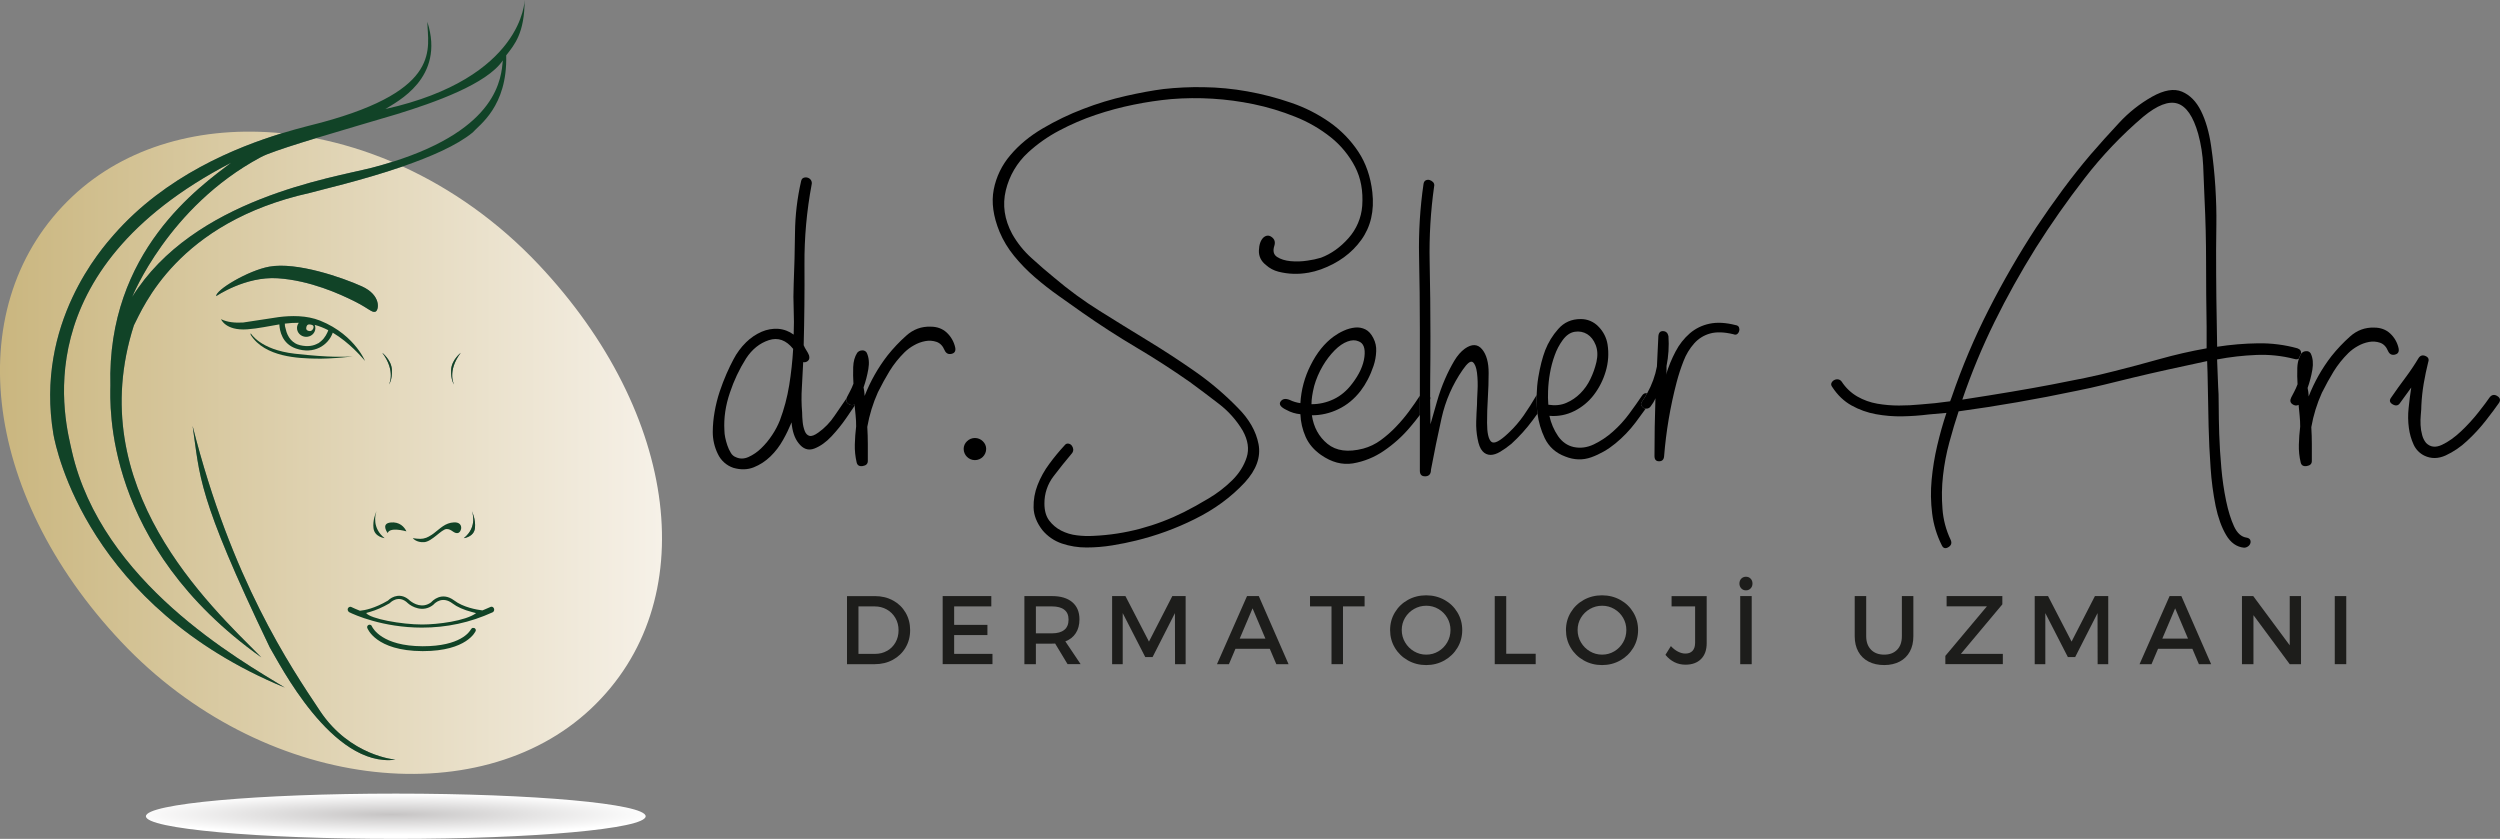 <?xml version="1.0" encoding="UTF-8"?>
<svg id="katman_2" data-name="katman 2" xmlns="http://www.w3.org/2000/svg" xmlns:xlink="http://www.w3.org/1999/xlink" viewBox="0 0 1075.14 360.77">
  <rect x="0" y="0" width="1075.14" height="360.77" fill="#808080" stroke="none"/>
  <defs>
    <style>
      .cls-1 {
        fill: none;
      }

      .cls-2 {
        fill: url(#linear-gradient);
      }

      .cls-3 {
        fill: #114327;
      }

      .cls-4 {
        fill: #1d1d1b;
      }

      .cls-5 {
        fill: url(#linear-gradient-3);
      }

      .cls-6 {
        fill: url(#linear-gradient-4);
      }

      .cls-7 {
        fill: url(#linear-gradient-2);
      }

      .cls-8 {
        fill: url(#linear-gradient-5);
      }

      .cls-9 {
        fill: url(#radial-gradient);
      }
    </style>
    <linearGradient id="linear-gradient" x1="0" y1="194.72" x2="284.71" y2="194.72" gradientUnits="userSpaceOnUse">
      <stop offset="0" stop-color="#cab67f"/>
      <stop offset="1" stop-color="#f6f1e8"/>
    </linearGradient>
    <linearGradient id="linear-gradient-2" x1="0" y1="259.53" x2="284.71" y2="259.53" xlink:href="#linear-gradient"/>
    <linearGradient id="linear-gradient-3" x1="0" y1="93.56" x2="284.71" y2="93.56" xlink:href="#linear-gradient"/>
    <linearGradient id="linear-gradient-4" x1="0" y1="140.95" x2="284.71" y2="140.95" xlink:href="#linear-gradient"/>
    <linearGradient id="linear-gradient-5" x1="0" y1="143.84" x2="284.71" y2="143.84" xlink:href="#linear-gradient"/>
    <radialGradient id="radial-gradient" cx="53.76" cy="390.95" fx="53.76" fy="390.95" r=".69" gradientTransform="translate(-8685.35 -4653.89) scale(164.69 12.8)" gradientUnits="userSpaceOnUse">
      <stop offset="0" stop-color="#c6c4c4"/>
      <stop offset="1" stop-color="#fff"/>
    </radialGradient>
  </defs>
  <g id="Layer_1" data-name="Layer 1">
    <g>
      <path class="cls-2" d="m173.14,71.59c-17.42,6.01-35.47,10.1-39.84,11.35-57.09,12.68-71.76,49.34-75.72,56.97-22.35,69.65,32.33,120.13,54.81,142.79-67.91-48.26-65.03-108.72-64.91-116.83-1.57-57.87,38.82-85.88,51.93-95.91C9.39,116.66,28.37,182.16,30.9,194c12.86,56.56,72.05,89.73,91.59,101.7-84.49-34.93-98.33-102.31-99.52-108.91-8.05-47.9,21.03-80.12,25.96-85.82,22.27-25.48,52.86-37.72,72.29-43.66-34.44-3.4-67.1,5.53-90.08,27.18-48.51,45.7-39.47,127.33,20.92,191.44,60.38,64.1,153.6,74.52,202.11,28.83,48.51-45.7,37.89-126.83-22.48-190.93-17.5-18.57-37.62-32.67-58.55-42.23Zm29.8,148.21s1.74,3.56,1.31,7.36c-.44,3.8-4.8,4.29-4.8,4.29,6.21-4.9,3.49-11.65,3.49-11.65Zm-8.95-60.71c.21-4.37,4.16-7.36,4.16-7.36-5.97,7.89-2.88,13.65-2.88,13.65,0,0-1.49-1.92-1.28-6.29Zm-75.8-22.49l.02-.04.14.02c-.05,0-.1.01-.15.02Zm49.07,28.78s3.09-5.76-2.88-13.65c0,0,3.95,2.99,4.16,7.36.21,4.37-1.28,6.29-1.28,6.29Zm-51.47-50.7c11.76-2.15,31.45,4.67,39.84,8.48,8.4,3.81,7.32,10.23,5.86,10.86-1.46.64-2.8-1.31-9.03-4.43-6.23-3.12-19.14-9.02-33.07-9.92-13.92-.9-26.43,7.68-26.43,7.68-.32-2.6,13.73-11.02,22.81-12.67Zm.21,163.7c-31.61-65.89-29.93-73.55-33.17-95.2,16.71,66.1,41.88,103.2,54.81,122.6,12.92,19.4,32.45,20.92,32.45,20.92-27.4,3.6-50.12-41.82-54.09-48.32Z"/>
      <g>
        <path class="cls-4" d="m384.06,258.24c2.3,1.26,4.1,3,5.4,5.23,1.3,2.23,1.95,4.74,1.95,7.53s-.66,5.29-1.97,7.51c-1.31,2.22-3.12,3.96-5.44,5.23-2.31,1.27-4.94,1.9-7.86,1.9h-11.88v-29.28h12c2.9,0,5.5.63,7.8,1.88Zm-2.57,21.67c1.53-.86,2.74-2.07,3.62-3.62.88-1.55,1.32-3.3,1.32-5.25s-.45-3.71-1.36-5.27c-.91-1.56-2.14-2.78-3.7-3.66-1.56-.88-3.29-1.32-5.19-1.32h-6.99v20.41h7.19c1.87,0,3.57-.43,5.1-1.3Z"/>
        <path class="cls-4" d="m405.41,256.35h20.91v4.43h-15.98v7.95h14.31v4.39h-14.31v8.07h16.48v4.43h-21.42v-29.28Z"/>
        <path class="cls-4" d="m459.12,285.63l-5.35-8.87c-.28.03-.73.04-1.34.04h-6.94v8.83h-4.94v-29.28h11.88c3.74,0,6.64.87,8.7,2.61,2.06,1.74,3.1,4.2,3.1,7.38,0,2.34-.52,4.32-1.57,5.94-1.05,1.62-2.54,2.8-4.5,3.55l6.57,9.79h-5.6Zm-6.69-13.26c2.29,0,4.04-.49,5.27-1.48,1.23-.99,1.84-2.46,1.84-4.41s-.61-3.32-1.84-4.27c-1.23-.95-2.98-1.42-5.27-1.42h-6.94v11.59h6.94Z"/>
        <path class="cls-4" d="m478.27,256.35h5.73l10.12,19.57,10.04-19.57h5.73v29.28h-4.56l-.04-21.96-9.62,18.91h-3.14l-9.7-18.91v21.96h-4.56v-29.28Z"/>
        <path class="cls-4" d="m548.88,285.63l-2.8-6.61h-14.77l-2.8,6.61h-5.14l12.92-29.28h5.06l12.8,29.28h-5.27Zm-15.73-11h11.04l-5.52-13.01-5.52,13.01Z"/>
        <path class="cls-4" d="m563.39,256.35h23.46v4.43h-9.29v24.85h-4.94v-24.85h-9.24v-4.43Z"/>
        <path class="cls-4" d="m613.33,256.02c2.87,0,5.49.66,7.86,1.97,2.37,1.31,4.24,3.11,5.6,5.4,1.37,2.29,2.05,4.81,2.05,7.57s-.68,5.33-2.05,7.61-3.23,4.1-5.6,5.44c-2.37,1.34-4.99,2.01-7.86,2.01s-5.49-.67-7.86-2.01c-2.37-1.34-4.24-3.15-5.6-5.44-1.37-2.29-2.05-4.82-2.05-7.61s.68-5.28,2.05-7.57c1.37-2.29,3.23-4.08,5.6-5.4,2.37-1.31,4.99-1.97,7.86-1.97Zm.04,4.48c-1.9,0-3.65.47-5.27,1.4s-2.9,2.2-3.85,3.78c-.95,1.59-1.42,3.35-1.42,5.27s.48,3.69,1.44,5.31c.96,1.62,2.24,2.9,3.85,3.85,1.6.95,3.35,1.42,5.25,1.42s3.64-.47,5.23-1.42c1.59-.95,2.85-2.23,3.79-3.85s1.4-3.39,1.4-5.31-.47-3.68-1.4-5.27c-.93-1.59-2.2-2.85-3.79-3.78s-3.33-1.4-5.23-1.4Z"/>
        <path class="cls-4" d="m642.82,256.35h4.94v24.8h12.67v4.48h-17.61v-29.28Z"/>
        <path class="cls-4" d="m688.96,256.02c2.87,0,5.49.66,7.86,1.97,2.37,1.31,4.24,3.11,5.6,5.4,1.37,2.29,2.05,4.81,2.05,7.57s-.68,5.33-2.05,7.61-3.23,4.1-5.6,5.44c-2.37,1.34-4.99,2.01-7.86,2.01s-5.49-.67-7.86-2.01c-2.37-1.34-4.24-3.15-5.6-5.44-1.37-2.29-2.05-4.82-2.05-7.61s.68-5.28,2.05-7.57c1.37-2.29,3.23-4.08,5.6-5.4,2.37-1.31,4.99-1.97,7.86-1.97Zm.04,4.48c-1.9,0-3.65.47-5.27,1.4s-2.9,2.2-3.85,3.78c-.95,1.59-1.42,3.35-1.42,5.27s.48,3.69,1.44,5.31c.96,1.62,2.24,2.9,3.85,3.85,1.6.95,3.35,1.42,5.25,1.42s3.64-.47,5.23-1.42c1.59-.95,2.85-2.23,3.79-3.85s1.4-3.39,1.4-5.31-.47-3.68-1.4-5.27c-.93-1.59-2.2-2.85-3.79-3.78s-3.33-1.4-5.23-1.4Z"/>
        <path class="cls-4" d="m731.54,283.42c-1.62,1.62-3.85,2.43-6.69,2.43-1.73,0-3.32-.36-4.77-1.09-1.45-.72-2.73-1.77-3.85-3.14l2.34-3.77c.95,1.03,1.97,1.83,3.05,2.38s2.15.84,3.18.84c1.34,0,2.37-.4,3.1-1.19.72-.79,1.09-1.94,1.09-3.45v-15.64h-10.12v-4.43h15.1v20.24c0,2.93-.81,5.2-2.43,6.82Z"/>
        <path class="cls-4" d="m750.86,248.03c.81,0,1.48.27,2.01.82.53.54.8,1.25.8,2.11s-.27,1.54-.8,2.09-1.2.84-2.01.84-1.48-.28-2.01-.84c-.53-.56-.8-1.26-.8-2.09s.26-1.57.8-2.11c.53-.54,1.2-.82,2.01-.82Zm-2.47,8.32h4.94v29.28h-4.94v-29.28Z"/>
        <path class="cls-4" d="m804.65,279.42c1.39,1.41,3.28,2.11,5.65,2.11s4.2-.7,5.56-2.09c1.37-1.4,2.05-3.33,2.05-5.82v-17.27h4.94v17.27c0,2.54-.5,4.73-1.51,6.59-1,1.85-2.45,3.28-4.35,4.29-1.9,1-4.13,1.51-6.69,1.51s-4.85-.5-6.75-1.51c-1.91-1-3.37-2.43-4.39-4.29s-1.53-4.05-1.53-6.59v-17.27h4.94v17.27c0,2.45.7,4.39,2.09,5.79Z"/>
        <path class="cls-4" d="m837.15,256.35h23.97v3.55l-17.82,21.29h18.03v4.43h-24.72v-3.56l17.86-21.29h-17.32v-4.43Z"/>
        <path class="cls-4" d="m875.04,256.35h5.73l10.12,19.57,10.04-19.57h5.73v29.28h-4.56l-.04-21.96-9.62,18.91h-3.14l-9.7-18.91v21.96h-4.56v-29.28Z"/>
        <path class="cls-4" d="m945.65,285.63l-2.8-6.61h-14.77l-2.8,6.61h-5.15l12.92-29.28h5.06l12.8,29.28h-5.27Zm-15.73-11h11.04l-5.52-13.01-5.52,13.01Z"/>
        <path class="cls-4" d="m984.71,256.35h4.85v29.28h-4.85l-15.6-21.08v21.08h-4.94v-29.28h4.85l15.69,21.17v-21.17Z"/>
        <path class="cls-4" d="m1004.08,256.35h4.94v29.28h-4.94v-29.28Z"/>
      </g>
      <path class="cls-1" d="m673.6,173.26c2.25-.97,4.3-2.36,6.03-4.09,1.78-1.79,3.24-3.86,4.32-6.14,1.14-2.36,2.02-4.84,2.62-7.39.6-2.73.49-5.15-.34-7.28-.83-2.12-2.05-3.68-3.64-4.66-1.6-.98-3.5-1.35-5.34-1.02-1.97.31-3.72,1.52-5.25,3.64-1.44,1.98-2.59,4.16-3.39,6.48-.91,2.51-1.6,5.1-2.05,7.73-.44,2.52-.71,5.06-.8,7.62-.09,1.97-.05,3.94.11,5.91,2.88.46,5.46.19,7.73-.79Z"/>
      <path class="cls-1" d="m948.04,85.24c-.15-4.55-.34-9.21-.57-13.99-.21-4.65-.93-9.26-2.16-13.75-2.12-7.43-5.08-11.75-8.87-12.96-3.79-1.21-8.72.68-14.78,5.69-9.26,7.9-17.68,16.74-25.12,26.37-7.51,9.7-14.53,19.71-21.05,30.01-6.52,10.46-12.43,21.07-17.74,31.83-5.33,10.83-9.97,22-13.87,33.43,7.88-1.21,14.97-2.35,21.26-3.41,6.29-1.06,12.02-2.08,17.17-3.07,5.15-.99,9.93-1.94,14.32-2.84,4.4-.91,8.64-1.89,12.74-2.96,6.06-1.51,12.46-3.22,19.21-5.12,6.75-1.9,13.54-3.45,20.36-4.66v-9.32c-.15-9.24-.23-18.45-.23-27.63,0-9.17-.23-18.38-.68-27.63Z"/>
      <path class="cls-1" d="m581.54,164.96c3.03-3.94,4.78-7.77,5.25-11.48.47-3.72-.38-5.95-2.55-6.71-1.36-.6-2.95-.57-4.77.11s-3.64,1.93-5.46,3.75c-1.97,2.02-3.69,4.27-5.12,6.71-1.63,2.74-2.88,5.69-3.74,8.76-.76,3.03-1.14,5.61-1.14,7.73,3.31,0,6.58-.73,9.56-2.16,3.03-1.44,5.69-3.68,7.96-6.71Z"/>
      <path class="cls-1" d="m330.63,146.29c-3.94,1.29-7.2,3.9-9.78,7.85-2.89,4.59-5.22,9.52-6.94,14.66-1.9,5.54-2.69,10.95-2.39,16.26.01,1.03.13,2.06.34,3.07.24,1.16.55,2.3.93,3.41.37,1.11.86,2.18,1.48,3.18.5.9,1.31,1.58,2.27,1.93,1.67.76,3.45.73,5.34-.11,2.02-.92,3.87-2.19,5.46-3.75,1.81-1.75,3.41-3.69,4.78-5.8,1.31-1.96,2.41-4.06,3.28-6.25,1.82-4.86,3.15-9.89,3.98-15.01.84-5.2,1.41-10.43,1.71-15.69-3.03-3.79-6.52-5.04-10.46-3.75Z"/>
      <path class="cls-1" d="m216.25,25.97c-6.81,10.17-29.43,18.14-45.44,23.08-9.38,2.81-23.1,6.76-35.08,10.41,11,2.16,22.07,5.56,32.96,10.17,45.73-14.35,46.83-36.25,47.55-43.66Z"/>
      <path class="cls-7" d="m162.8,261.55c1.83-.6,5.54-1.09,9.45.97,2.41,1.02,4.2.54,6.48-.72,2.03-1.12,6.14,0,9.56,1.56,4.61-.39,9.47-1.2,14.49-2.62-2.75-.65-6.01-1.66-8.54-3.4-4.49-3.04-7.53.36-7.67.51-.07,0-.14.07-.22.14-4.41,3.04-9.33.87-11.29-.72-3.62-3.26-6.87-.43-7.24-.07-.07.07-.14.07-.22.14-3.33,1.74-6.15,2.75-8.39,3.33h0c1.09.3,2.29.6,3.57.89Z"/>
      <path class="cls-5" d="m56.86,127.66c26.32-42.2,85.78-51.11,103.13-55.54,3.07-.8,5.96-1.64,8.7-2.5-10.89-4.61-21.96-8.01-32.96-10.17-8.71,2.66-16.51,5.16-21.04,6.96-.94.37-1.86.8-2.75,1.28-39.65,21.31-55.08,59.96-55.08,59.96Z"/>
      <path class="cls-6" d="m133.21,142.38c.88.04,1.62-.88,1.66-1.72.04-.85-.97-1.1-1.85-1.14-.89-.04-1.3.73-1.34,1.58-.04.84.63,1.24,1.52,1.28Z"/>
      <path class="cls-8" d="m135.64,141.29c-.1,2.08-1.95,3.69-4.12,3.58-2.18-.1-3.86-1.88-3.77-3.96.04-.78.32-1.5.78-2.08-2.05-.04-4.05.11-6.02.36.02.32.06.68.06,1.1l.68,2.55c.52,1.51,1.39,3.07,2.84,4.21l.35.18.37.33c.64.39,1.38.7,2.23.9,3.37.8,5.84.28,7.67-.76l.37-.16c.13-.04-.17.07.33-.27.48-.34.89-.71,1.27-1.1l.23-.23.35-.41c.68-.84,1.17-1.71,1.51-2.46l.16-.36.08-.2c.07-.17.13-.34.18-.49-1.86-.96-3.8-1.75-5.82-2.28.2.48.3,1,.27,1.55Z"/>
      <path class="cls-3" d="m48.93,100.97c-4.94,5.71-34.01,37.93-25.96,85.82,1.2,6.61,15.03,73.98,99.52,108.91-19.54-11.98-78.73-45.15-91.59-101.7-2.53-11.84-21.51-77.34,68.51-124.03-13.11,10.02-53.5,38.03-51.93,95.91-.12,8.11-3,68.58,64.91,116.83-22.48-22.66-77.16-73.14-54.81-142.79,3.96-7.63,18.63-44.29,75.72-56.97,4.37-1.26,22.42-5.35,39.84-11.35,11.83-4.08,23.36-9.04,30.13-14.62,2.67-3.14,15.01-11.11,14.42-33.17,3.56-4.58,7.92-9.56,7.92-23.8,0,0-.37,33.53-59.86,46.88,4.7-3.06,25.85-13.17,18.03-37.5.12,11.15,6.95,29.09-45.43,43.27-2.78.78-8.98,2.17-17.13,4.66-19.43,5.94-50.02,18.17-72.29,43.66Zm65.76-34.55c4.53-1.8,12.33-4.31,21.04-6.96,11.98-3.65,25.69-7.59,35.08-10.41,16.01-4.94,38.62-12.91,45.44-23.08-.72,7.41-1.82,29.3-47.55,43.66-2.74.86-5.63,1.69-8.7,2.5-17.35,4.43-76.81,13.34-103.13,55.54,0,0,15.43-38.65,55.08-59.96.89-.48,1.81-.91,2.75-1.28Z"/>
      <path class="cls-3" d="m137.64,305.78c-12.92-19.4-38.1-56.5-54.81-122.6,3.24,21.64,1.56,29.31,33.17,95.2,3.96,6.5,26.68,51.92,54.09,48.32,0,0-19.53-1.51-32.45-20.92Z"/>
      <path class="cls-9" d="m170.21,360.77c59.27,0,107.32-4.34,107.46-9.71v-.04c-.13-5.37-48.19-9.72-107.46-9.72s-107.46,4.36-107.46,9.74,48.11,9.73,107.46,9.73Z"/>
      <path d="m562.57,117.31c1.89-.34,3.75-.83,5.55-1.48,7.42-2.73,13.18-6.94,17.28-12.62,4.1-5.68,5.69-12.54,4.78-20.58-.76-6.66-2.77-12.46-6.03-17.4-3.27-4.93-7.44-9.21-12.28-12.62-5.11-3.58-10.7-6.41-16.6-8.41-6.12-2.12-12.39-3.75-18.76-4.89-6.27-1.13-12.62-1.74-18.98-1.82-5.73-.1-11.47.17-17.17.8-4.7.61-10.08,1.59-16.14,2.96-6.23,1.41-12.35,3.27-18.31,5.57-6.06,2.31-11.92,5.13-17.51,8.42-5.55,3.26-10.18,7.09-13.88,11.48-3.63,4.22-6.1,9.31-7.16,14.78-1.06,5.47-.23,11.54,2.5,18.2,1.57,3.73,3.68,7.22,6.25,10.35,2.71,3.33,5.72,6.41,8.97,9.21,3.31,2.87,6.77,5.56,10.35,8.08,3.56,2.51,6.94,4.9,10.12,7.16,7.58,5.31,15.27,10.27,23.08,14.9,7.8,4.62,15.5,9.59,23.08,14.89,3.94,2.88,8.07,5.99,12.39,9.32,4.16,3.16,7.67,7.1,10.34,11.59,2.27,4.09,2.84,7.92,1.7,11.48-1.14,3.56-3.18,6.82-6.14,9.78-3.11,3.07-6.58,5.75-10.35,7.96-3.94,2.35-7.43,4.28-10.46,5.8-6.03,3.02-12.36,5.42-18.87,7.16-6.54,1.74-13.25,2.77-20.01,3.07-2.39.15-4.79.07-7.16-.23-2.38-.26-4.69-.96-6.82-2.05-2.01-1.03-3.76-2.51-5.12-4.32-1.36-1.82-2.05-4.25-2.05-7.28-.04-4.28,1.36-8.44,3.98-11.82,2.65-3.48,5.27-6.74,7.84-9.78.43-.51.63-1.16.57-1.82-.07-.58-.31-1.14-.68-1.59-.37-.45-.9-.73-1.48-.8-.6-.07-1.13.19-1.59.8-2.3,2.49-4.47,5.11-6.48,7.85-2.12,2.82-3.84,5.92-5.12,9.21-1.2,3.08-1.78,6.36-1.7,9.66.07,3.26,1.32,6.48,3.75,9.66,2.21,2.68,5.12,4.69,8.41,5.8,3.41,1.15,6.98,1.72,10.57,1.71,3.73,0,7.46-.31,11.14-.91,3.71-.61,7.08-1.29,10.12-2.05,8.73-2.12,17.2-5.2,25.24-9.21,8.49-4.17,15.69-9.44,21.6-15.8,5-5.46,6.97-10.96,5.91-16.49-1.06-5.53-4.02-10.72-8.87-15.58-5.6-5.75-11.73-10.97-18.31-15.57-6.6-4.62-13.39-9.06-20.36-13.3-6.97-4.25-13.91-8.53-20.8-12.85-6.82-4.26-13.31-9.01-19.44-14.21-3.17-2.58-6.46-5.42-9.87-8.53-3.31-2.98-6.11-6.47-8.3-10.35-3.34-6.22-4.25-12.47-2.73-18.76,1.5-6.25,4.83-11.92,9.56-16.26,4.04-3.71,8.55-6.88,13.42-9.44,5-2.65,10.21-4.9,15.57-6.71,5.4-1.82,10.9-3.31,16.49-4.43,5.33-1.09,10.72-1.89,16.14-2.39,11.79-.95,23.66-.22,35.24,2.16,6.18,1.28,12.23,3.1,18.08,5.46,5.52,2.18,10.69,5.17,15.33,8.87,4.29,3.44,7.81,7.74,10.35,12.62,2.51,4.84,3.54,10.45,3.09,16.83-.39,5.15-2.47,10.02-5.91,13.87-3.49,3.94-7.43,6.75-11.83,8.41-1.9.57-3.83.99-5.8,1.25-2.41.38-4.85.45-7.28.23-2.35-.23-4.28-.83-5.8-1.82-1.52-.99-1.9-2.62-1.14-4.89.45-1.52.08-2.73-1.14-3.64-1.21-.91-2.43-.83-3.63.23-1.19,1.2-1.82,3.06-1.9,5.56-.08,2.5.95,4.59,3.07,6.25,1.52,1.37,3.36,2.34,5.34,2.84,4.16,1.06,8.51,1.21,12.73.45Z"/>
      <path d="m615.06,170.74s-.02-.03-.02-.05c0,.4,0,.8,0,1.2.17-.4.19-.79.03-1.16Z"/>
      <path d="m605.96,176.9c-1.75,2.36-3.65,4.6-5.68,6.71-1.99,2.08-4.16,3.98-6.48,5.68-2.27,1.67-4.83,2.9-7.56,3.64-6.52,1.68-11.63,1-15.35-2.05-3.71-3.04-5.95-7.13-6.71-12.28,3.94,0,7.83-.89,11.37-2.62,3.65-1.73,6.84-4.35,9.56-7.84,1.17-1.54,2.2-3.17,3.09-4.89.99-1.9,1.82-3.88,2.5-5.91.68-2.02,1.06-4.13,1.14-6.25.11-1.97-.31-3.94-1.23-5.68-.91-1.82-2.05-3.07-3.41-3.75-1.37-.68-2.91-.96-4.43-.8-1.69.18-3.34.64-4.89,1.36-1.53.68-2.97,1.52-4.32,2.5-3.94,2.88-7.24,6.97-9.89,12.28-2.6,5.09-4.11,10.67-4.43,16.37-1.58-.21-3.12-.67-4.55-1.36-1.82-.76-3.15-.53-3.98.68-.83,1.21.04,2.43,2.62,3.64,1.82,1.01,3.84,1.62,5.91,1.8.12,3.37.9,6.69,2.27,9.78,1.36,3.03,3.56,5.61,6.59,7.73,4.55,3.18,9.13,4.39,13.75,3.64,4.73-.8,9.23-2.63,13.19-5.34,4.24-2.87,8.07-6.31,11.37-10.23,1.47-1.7,2.87-3.45,4.2-5.25v-8.26c-1.37,2.12-2.92,4.35-4.66,6.7Zm-40.82-10.8c.86-3.07,2.12-6.01,3.74-8.76,1.43-2.44,3.14-4.69,5.12-6.71,1.82-1.82,3.64-3.07,5.46-3.75s3.41-.72,4.77-.11c2.16.76,3.01,2.99,2.55,6.71-.47,3.72-2.22,7.54-5.25,11.48-2.27,3.03-4.93,5.27-7.96,6.71-2.99,1.43-6.25,2.17-9.56,2.16,0-2.12.38-4.7,1.14-7.73Z"/>
      <path d="m660.83,169.95c-.06.08-.12.15-.17.24-1.67,2.88-3.45,5.68-5.34,8.41-1.89,2.72-4.06,5.24-6.48,7.5-3.79,3.64-6.29,4.93-7.5,3.87-1.21-1.06-1.82-3.79-1.82-8.19,0-3.5.11-7.06.34-10.69.23-3.63.34-7.19.34-10.68.01-4.55-.94-7.96-2.84-10.23-1.91-2.27-4.38-2.35-7.4-.23-1.67,1.21-3.18,2.95-4.55,5.23-1.49,2.53-2.82,5.15-3.98,7.84-1.35,3.11-2.49,6.3-3.41,9.55-.99,3.41-1.93,6.71-2.84,9.89-.08-3.55-.13-7.07-.14-10.57,0-.4,0-.8,0-1.2,0-2.38,0-4.75.02-7.1.08-6.21.11-12.5.11-18.87,0-10.76-.11-21.52-.34-32.29-.22-10.8.42-21.6,1.93-32.29.18-.64,0-1.34-.46-1.82-.41-.42-.92-.74-1.48-.91-.53-.15-1.09-.11-1.59.11-.53.23-.87.72-1.02,1.48-1.51,10.35-2.16,20.81-1.93,31.26.23,10.38.34,20.8.34,31.26v60.93c0,1.67.8,2.45,2.39,2.39,1.59-.06,2.39-1.02,2.39-2.84,1.36-7.28,2.88-14.66,4.55-22.17,1.65-7.46,4.74-14.53,9.1-20.8,1.97-2.88,3.41-3.98,4.32-3.3.9.68,1.51,2.2,1.82,4.55.31,2.57.38,5.15.23,7.73-.15,2.81-.23,4.81-.23,6.02-.15,2.43-.27,4.85-.34,7.28-.07,2.44.12,4.88.57,7.27.45,2.58,1.17,4.4,2.16,5.46.85,1,2.1,1.58,3.41,1.59,1.29,0,2.69-.46,4.21-1.36,1.67-1.02,3.26-2.15,4.77-3.39,3.4-3.1,6.49-6.53,9.23-10.24.74-1,1.41-1.92,2.01-2.77-.09-.67-.16-1.33-.21-2-.16-1.97-.2-3.95-.15-5.93Z"/>
      <path d="m705.83,174.28c-.2-.48-.1-1,.31-1.54.81-1.18,1.54-2.37,2.21-3.58-.9-.24-1.65.1-2.23,1.04-1.52,2.27-3.34,4.85-5.46,7.73-2.07,2.81-4.43,5.4-7.05,7.71-2.45,2.2-5.21,4.04-8.18,5.47-2.88,1.37-5.76,1.75-8.64,1.14-2.73-.61-4.97-2.16-6.71-4.66-1.81-2.65-3.08-5.62-3.75-8.76,3.68.33,7.38-.38,10.69-2.05,3.3-1.64,6.17-4.01,8.41-6.94,2.31-3.03,4.04-6.46,5.11-10.12,1.13-3.76,1.41-7.72.8-11.6-.46-2.88-1.81-5.54-3.86-7.61-2-2.14-4.8-3.34-7.73-3.3-3.94,0-7.16,1.44-9.66,4.32-2.38,2.68-4.27,5.76-5.57,9.1-1.21,3.18-2.2,7.05-2.96,11.59-.43,2.55-.65,5.13-.72,7.71-.05,1.98-.01,3.96.15,5.93.05.67.13,1.34.21,2,.48,3.64,1.51,7.18,3.09,10.51,1.82,3.79,4.77,6.44,8.87,7.96,3.79,1.52,7.5,1.63,11.14.34,3.76-1.36,7.26-3.36,10.35-5.91,3.27-2.67,6.21-5.72,8.75-9.1,1.6-2.12,3.04-4.09,4.35-5.94-.35-.03-.68-.13-.98-.32-.41-.28-.74-.67-.93-1.14Zm-40.07-6.13c.09-2.55.35-5.1.8-7.62.45-2.63,1.13-5.22,2.05-7.73.81-2.31,1.95-4.5,3.39-6.48,1.53-2.12,3.27-3.33,5.25-3.64,1.85-.32,3.75.04,5.34,1.02,1.59.99,2.8,2.54,3.64,4.66.83,2.12.95,4.55.34,7.28-.6,2.55-1.47,5.03-2.62,7.39-1.08,2.28-2.54,4.35-4.32,6.14-1.73,1.74-3.77,3.13-6.03,4.09-2.27.99-4.85,1.25-7.73.79-.17-1.96-.2-3.94-.11-5.91Z"/>
      <path d="m746.48,139.83c-4.28-1.1-8.04-1.31-11.28-.62-3.13.64-6.05,2.06-8.48,4.14-2.5,2.18-4.57,4.81-6.1,7.76-1.69,3.2-3.08,6.56-4.13,10.03.14-.58.21-1.17.21-1.76v-1.97c.85-4.22,1.13-8.53.83-12.83-.28-1.38-1.03-2.11-2.27-2.18-1.24-.07-1.93.66-2.07,2.18l-.62,13.03c-.73,3.97-2.13,7.81-4.2,11.54-.67,1.2-1.4,2.4-2.21,3.58-.41.54-.51,1.06-.31,1.54.19.46.51.86.93,1.14.3.19.64.29.98.32.19.02.37.02.56-.01.62-.07,1.18-.41,1.54-.93.42-.55.79-1.1,1.14-1.67.36-.59.67-1.21.93-1.85-.14,4.14-.24,8.28-.31,12.42s-.1,8.28-.1,12.41c0,1.52.65,2.28,1.97,2.28,1.3,0,2.02-.69,2.16-2.07.85-10.76,2.65-21.42,5.38-31.86.82-3.13,1.82-6.2,3-9.21,1.05-2.77,2.6-5.33,4.56-7.55,1.82-2.05,4.19-3.53,6.84-4.26,2.69-.76,6.03-.65,10.03.31.69.28,1.25.24,1.66-.1.42-.35.71-.82.83-1.35.14-.51.1-1.05-.1-1.54-.21-.48-.66-.79-1.35-.93Z"/>
      <path d="m988.06,149.8c-5.52-1.52-11.22-2.25-16.94-2.16-5.9.08-11.79.58-17.62,1.48-.15-6.97-.26-13.91-.34-20.8-.08-6.9-.11-13.83-.11-20.8,0-2.28.04-5.92.11-10.92.08-5-.07-10.42-.43-16.26-.37-5.84-.98-11.71-1.84-17.62-.86-5.91-2.31-10.91-4.34-15-2.03-4.09-4.76-6.86-8.17-8.3-3.41-1.44-7.69-.72-12.85,2.16-5.29,2.99-10.09,6.79-14.21,11.26-4.32,4.63-8.38,9.14-12.17,13.53-4.25,4.99-8.3,10.11-12.17,15.35s-7.61,10.59-11.26,16.04c-7.45,11.41-14.28,23.21-20.46,35.36-6.19,12.15-11.51,24.73-15.92,37.64l-.68,1.82c-4.25.61-8.49,1.06-12.73,1.36-3.1.31-6.21.46-9.32.46-3.13,0-6.24-.26-9.32-.8-3-.52-5.89-1.56-8.53-3.07-2.71-1.57-5-3.75-6.71-6.37-.37-.55-.94-.92-1.59-1.02-.59-.08-1.19.04-1.7.34-.51.27-.9.71-1.14,1.23-.23.53-.12,1.1.34,1.71,2.27,3.49,5.04,6.14,8.3,7.95,3.26,1.82,6.79,3.08,10.46,3.75,3.75.69,7.56,1,11.37.93,3.76-.07,7.52-.33,11.26-.8l7.73-.69c-1.52,4.55-2.84,9.25-3.98,14.1-1.13,4.83-1.93,9.73-2.39,14.67-.46,4.84-.38,9.72.23,14.55.58,4.71,1.97,9.29,4.09,13.53.61,1.38,1.55,1.68,2.84.93,1.29-.76,1.63-1.82,1.02-3.18-1.99-4.18-3.19-8.69-3.52-13.3-.38-4.77-.31-9.57.23-14.33.54-4.84,1.45-9.63,2.73-14.33,1.29-4.77,2.62-9.21,3.98-13.3,16.68-2.27,33.66-5.23,50.93-8.87,3.8-.75,7.71-1.62,11.72-2.61,4.02-1,8.22-2.02,12.62-3.09,4.41-1.06,9.18-2.16,14.33-3.3,5.14-1.14,10.9-2.39,17.28-3.75.13,2.88.24,6.82.31,11.82.07,5,.18,10.42.32,16.26.14,5.84.43,11.79.86,17.85.36,5.54,1.09,11.04,2.18,16.48,1.04,4.93,2.53,9.06,4.49,12.39,1.96,3.33,4.53,5.15,7.71,5.46.62,0,1.21-.2,1.71-.57.49-.32.85-.8,1.02-1.36.15-.49.11-1.02-.11-1.48-.23-.45-.72-.76-1.48-.91-2.28-.3-4.1-1.93-5.46-4.89-1.36-2.96-2.49-6.6-3.39-10.92-.96-4.65-1.64-9.36-2.05-14.1-.46-5.07-.76-9.92-.91-14.55-.15-4.62-.22-8.79-.23-12.51,0-3.71-.08-6.33-.23-7.85l-.46-11.82c5.55-1.06,11.18-1.7,16.83-1.93,5.51-.24,11.03.34,16.37,1.71.83.25,1.48.19,1.96-.14.26-.76.58-1.49.99-2.14.08-1.12-.44-1.88-1.58-2.27Zm-39.1,0c-6.83,1.21-13.61,2.76-20.36,4.66-6.75,1.9-13.15,3.6-19.21,5.12-4.1,1.06-8.34,2.05-12.74,2.96-4.4.91-9.17,1.86-14.32,2.84-5.15.98-10.87,2.01-17.17,3.07-6.29,1.06-13.38,2.2-21.26,3.41,3.9-11.43,8.53-22.59,13.87-33.43,5.3-10.76,11.22-21.37,17.74-31.83,6.52-10.31,13.54-20.31,21.05-30.01,7.44-9.64,15.86-18.47,25.12-26.37,6.06-5,10.99-6.9,14.78-5.69,3.79,1.21,6.74,5.53,8.87,12.96,1.23,4.49,1.95,9.1,2.16,13.75.23,4.77.42,9.44.57,13.99.46,9.24.68,18.45.68,27.63,0,9.17.07,18.38.23,27.63v9.32Z"/>
      <path d="m1029.93,152.5c1.37-.3,1.9-1.21,1.6-2.73-.53-2.45-1.8-4.67-3.64-6.37-1.82-1.67-4.1-2.51-6.82-2.51-3.95-.15-7.44,1.14-10.47,3.87-2.89,2.58-5.55,5.39-7.96,8.42-4.07,5.27-7.36,11.09-9.78,17.3-.04-1.23-.19-2.44-.46-3.64.91-2.55,1.59-5.18,2.05-7.85.45-2.66.23-4.97-.68-6.94-.4-.73-1.21-1.14-2.04-1.03-.8.02-1.55.4-2.05,1.02,0,0,0,.02-.01.03-.41.65-.73,1.37-.99,2.14-.41,1.19-.66,2.51-.71,3.98-.08,2.43-.04,4.78.11,7.06-.42,1.13-.91,2.23-1.48,3.3-.54.99-.94,1.77-1.25,2.39-.6,1.22-.46,2.16.45,2.84.91.68,1.82.8,2.73.34.15,1.67.3,3.23.45,4.67.16,1.55.23,3.11.23,4.67-.31,2.58-.5,5.16-.57,7.74-.08,2.6.19,5.2.8,7.74.3,1.22,1.18,1.71,2.62,1.48,1.44-.23,2.16-.95,2.16-2.16v-7.28c0-2.43-.08-4.85-.23-7.28.89-5.1,2.42-10.07,4.56-14.79,1.67-3.34,3.34-6.37,5.01-9.1,1.79-2.9,3.93-5.57,6.36-7.97,1.19-1.16,2.53-2.15,3.98-2.96,1.52-.88,3.17-1.5,4.89-1.82,1.6-.31,3.24-.19,4.78.34,1.52.53,2.65,1.71,3.41,3.53.6,1.36,1.59,1.89,2.96,1.59Z"/>
      <path d="m1073.93,170.28c-1.29-.76-2.39-.53-3.3.68-.91,1.37-2.5,3.49-4.76,6.35-2.3,2.91-4.8,5.64-7.5,8.19-2.73,2.58-5.46,4.51-8.19,5.8-2.73,1.29-5,1.02-6.82-.8-.81-1-1.39-2.17-1.7-3.41-.39-1.41-.62-2.86-.68-4.32-.08-1.52-.04-3.04.11-4.55.15-1.51.23-2.8.23-3.86.15-3.16.49-6.32,1.02-9.44.53-3.1,1.18-6.17,1.93-9.21.44-1.21.06-2.07-1.15-2.6-1.21-.53-2.2-.27-2.95.8-1.78,2.98-3.72,5.86-5.8,8.64-2.05,2.73-4.06,5.53-6.03,8.41-.91,1.21-.68,2.19.68,2.96,1.36.76,2.43.53,3.18-.68l4.78-6.59c-.46,2.88-.84,5.84-1.14,8.87-.31,2.84-.27,5.7.11,8.53.33,2.47,1.01,4.89,2.05,7.16.95,2.09,2.6,3.78,4.66,4.77,2.88,1.36,5.91,1.33,9.1-.11,3.39-1.57,6.5-3.68,9.21-6.25,2.92-2.69,5.62-5.62,8.07-8.75,2.43-3.11,4.32-5.65,5.68-7.62.76-1.21.49-2.2-.8-2.96Z"/>
      <path d="m367.55,174.46c-.02-.17-.03-.33-.05-.5-.92.46-1.83.34-2.75-.35-.79-.59-1.01-1.37-.67-2.35-1.61,2.35-3.36,4.89-5.25,7.66-1.83,2.74-4.14,5.13-6.82,7.05-1.67,1.22-2.94,1.7-3.86,1.48-.91-.23-1.59-.91-2.05-2.05-.49-1.28-.79-2.62-.91-3.98-.14-1.36-.22-2.73-.23-4.09-.31-3.55-.34-7.13-.11-10.68.23-3.64.42-7.28.57-10.91.74.16,1.5-.05,2.05-.57.6-.54.76-1.32.45-2.39-.31-.76-.69-1.48-1.15-2.16-.45-.68-.83-1.4-1.14-2.16.3-11.52.42-23.08.34-34.68-.08-11.55.96-23.09,3.09-34.45.17-.66.04-1.37-.34-1.93-.35-.51-.88-.87-1.48-1.02-.57-.15-1.17-.11-1.71.11-.53.23-.87.72-1.02,1.48-1.67,7.27-2.54,14.71-2.61,22.17-.08,7.51-.27,14.9-.57,22.17-.15,3.49-.15,7.05,0,10.69s.15,7.27,0,10.91c-1.95-1.45-4.28-2.32-6.7-2.5-2.42-.14-4.83.29-7.05,1.25-2.5,1.09-4.77,2.63-6.71,4.54-2.2,2.16-4.05,4.66-5.46,7.4-.91,1.68-1.9,3.73-2.96,6.14-1.06,2.41-2.04,4.99-2.96,7.71-.93,2.82-1.65,5.71-2.16,8.64-.51,2.85-.78,5.74-.8,8.64-.01,3.27.72,6.5,2.16,9.44,1.31,2.85,3.74,5.03,6.71,6.03,3.18.91,6.1.83,8.76-.23,2.67-1.07,5.1-2.66,7.16-4.66,2.17-2.1,4-4.52,5.46-7.16,1.37-2.42,2.58-4.93,3.64-7.5.3,3.79,1.29,6.74,2.96,8.87,1.97,2.59,4.25,3.38,6.82,2.39,2.58-1,5.04-2.74,7.39-5.25,2.36-2.52,4.53-5.22,6.48-8.07,1.45-2.12,2.61-3.83,3.49-5.12Zm-28.16-8.73c-.83,5.12-2.16,10.15-3.98,15.01-.87,2.19-1.97,4.29-3.28,6.25-1.37,2.11-2.97,4.06-4.78,5.8-1.59,1.56-3.43,2.83-5.46,3.75-1.89.84-3.67.87-5.34.11-.97-.35-1.78-1.03-2.27-1.93-.62-1-1.11-2.07-1.48-3.18-.38-1.12-.69-2.26-.93-3.41-.21-1.01-.33-2.04-.34-3.07-.3-5.3.49-10.72,2.39-16.26,1.71-5.15,4.04-10.07,6.94-14.66,2.58-3.94,5.84-6.56,9.78-7.85s7.43-.04,10.46,3.75c-.3,5.26-.87,10.49-1.71,15.69Z"/>
      <path d="m364.75,173.61c.92.69,1.83.8,2.75.35.02.17.03.33.05.5.14,1.49.27,2.89.41,4.19.16,1.56.24,3.13.23,4.7-.31,2.6-.5,5.19-.57,7.79-.07,2.62.2,5.24.8,7.79.31,1.22,1.18,1.72,2.63,1.49,1.44-.23,2.16-.96,2.16-2.18v-7.33c0-2.44-.08-4.89-.23-7.33.9-5.14,2.44-10.14,4.58-14.9,1.68-3.36,3.36-6.42,5.04-9.16,1.81-2.92,3.97-5.61,6.41-8.02,1.2-1.17,2.55-2.17,4.01-2.98,1.53-.89,3.2-1.51,4.94-1.83,1.61-.31,3.26-.19,4.81.34,1.53.53,2.67,1.72,3.44,3.55.61,1.37,1.6,1.91,2.98,1.6,1.38-.3,1.91-1.22,1.6-2.75-.54-2.46-1.82-4.7-3.67-6.42-1.83-1.68-4.13-2.52-6.87-2.52-3.97-.15-7.49,1.14-10.54,3.89-2.91,2.59-5.59,5.43-8.02,8.48-4.1,5.3-7.42,11.17-9.85,17.41-.04-1.23-.19-2.46-.46-3.67.91-2.57,1.6-5.22,2.06-7.9.46-2.67.23-5-.69-6.99-.41-.72-1.23-1.12-2.05-1.01-.81.02-1.56.4-2.06,1.03-1.07,1.67-1.64,3.73-1.72,6.17-.08,2.44-.04,4.81.11,7.1-.42,1.14-.92,2.25-1.49,3.32-.53.99-.96,1.79-1.26,2.41-.09.18-.16.35-.21.51-.33.98-.12,1.76.67,2.35Z"/>
      <path d="m419.26,197.88c2.68,0,4.85-2.17,4.85-4.84,0-1.24-.52-2.41-1.42-3.26,0,0,0,0,0,0-1.89-1.89-4.96-1.88-6.84,0-.9.84-1.42,2.02-1.42,3.26,0,2.67,2.17,4.84,4.84,4.84Z"/>
      <path class="cls-3" d="m119.41,119.67c13.92.9,26.84,6.8,33.07,9.92,6.23,3.12,7.57,5.06,9.03,4.43,1.46-.64,2.53-7.05-5.86-10.86-8.4-3.81-28.09-10.63-39.84-8.48-9.09,1.66-23.13,10.07-22.81,12.67,0,0,12.5-8.58,26.43-7.68Z"/>
      <path class="cls-3" d="m137.64,137.88c-5.77-2.32-12.48-2.18-17.7-1.52l-15.39,2.34c-3.46.2-6.78-.09-9.5-1.44,0,0,1.92,5.04,11.29,4.37,4.77-.34,9.25-1.4,13.79-2.12.14,2.75,1.18,8.28,7.08,10.35,7.75,2.72,13.99-1.35,15.89-6.79,3.6,2.15,6.75,4.8,9.13,7.08.81.77,1.52,1.5,2.14,2.15,1.65,1.74,2.6,2.94,2.6,2.94,0,0-.51-1.28-1.74-3.2-.47-.74-1.05-1.57-1.75-2.46-2.92-3.73-7.9-8.51-15.83-11.7Zm-4.62,1.64c.88.04,1.89.29,1.85,1.14-.04.84-.78,1.76-1.66,1.72-.89-.04-1.56-.44-1.52-1.28.04-.85.45-1.62,1.34-1.58Zm7.97,2.98l-.08.2-.16.36c-.34.75-.83,1.62-1.51,2.46l-.35.41-.23.23c-.38.39-.79.77-1.27,1.1-.5.35-.2.23-.33.27l-.37.16c-1.83,1.04-4.31,1.56-7.67.76-.85-.2-1.59-.51-2.23-.9l-.37-.33-.35-.18c-1.45-1.14-2.32-2.7-2.84-4.21l-.68-2.55c0-.42-.03-.78-.06-1.1,1.97-.24,3.97-.39,6.02-.36-.46.58-.74,1.3-.78,2.08-.1,2.08,1.58,3.85,3.77,3.96,2.17.1,4.02-1.5,4.12-3.58.03-.55-.08-1.07-.27-1.55,2.01.53,3.96,1.32,5.82,2.28-.05.15-.11.31-.18.49Z"/>
      <path class="cls-3" d="m118.2,136.6c.05,0,.1-.01.15-.02l-.14-.02-.02.04Z"/>
      <path class="cls-3" d="m143.79,153.41c-3.94-.1-9.35-.43-17.01-1.3-15.03-1.71-18.97-8.83-18.97-8.83l-.03.68c6.15,9.77,20.92,10.11,27.92,10.27,1.71.04,3.54,0,5.32-.07,4.53-.19,8.78-.65,10.18-.81.31-.04.49-.06.49-.06-.12,0-.25.01-.38.02-1.67.08-4,.18-7.53.09Z"/>
      <path class="cls-3" d="m164.39,151.73c5.97,7.89,2.88,13.65,2.88,13.65,0,0,1.49-1.92,1.28-6.29-.21-4.37-4.16-7.36-4.16-7.36Z"/>
      <path class="cls-3" d="m198.16,151.73s-3.95,2.99-4.16,7.36c-.21,4.37,1.28,6.29,1.28,6.29,0,0-3.09-5.76,2.88-13.65Z"/>
      <path class="cls-3" d="m161.84,219.99c-.35.78-1.6,3.88-1.22,7.16.44,3.8,4.8,4.29,4.8,4.29-5.48-4.32-4.01-10.07-3.58-11.37.06-.18.1-.28.1-.28,0,0-.03.07-.09.19Z"/>
      <path class="cls-3" d="m204.25,227.15c.44-3.8-1.31-7.36-1.31-7.36,0,0,2.72,6.74-3.49,11.65,0,0,4.36-.49,4.8-4.29Z"/>
      <path class="cls-3" d="m166.72,229.24c.45-1.3,2.2-1.55,3.95-1.45,2.05.12,4.12.72,4.12.72-.87-1.84-2.94-4.25-6.87-3.8-.23.03-.42.07-.61.11-3.35.8-.59,4.43-.59,4.43Z"/>
      <path class="cls-3" d="m183.24,231.28c-1.71.65-3.13.51-5.73.16,0,0,1.53,1.96,4.9,1.72,3.38-.25,7.41-5.52,9.59-5.64,2.18-.12,3.16,2.08,4.9,1.72,1.74-.37,2.62-4.77-1.63-4.59-3.85.16-6.01,2.69-8.73,4.72-.28.21-.56.41-.86.61-.94.62-1.71,1.03-2.44,1.31Z"/>
      <path class="cls-1" d="m187.02,261.44l-.14.15h-.08s-.08.08-.08.08c-4.69,3.23-9.81.92-11.86-.75-3.49-3.14-6.57-.13-6.6-.1-.09.09-.18.13-.23.16l-.1.07c-2.35,1.23-4.64,2.19-6.83,2.89,9.77,2.46,24.05,4.19,39.92.1-2.89-.81-5.18-1.81-6.95-3.02-3.74-2.53-6.33-.31-7.04.42Z"/>
      <path class="cls-3" d="m210.99,261c-.68.33-1.38.61-2.05.89-.45.18-.9.36-1.33.56l-.11.05h-.12c-2.33-.3-8.16-1.29-12.08-4.29-5.44-4.03-9.44.31-9.88.81-3.8,2.83-7.56.52-9-.6l-.12-.09c-3.77-3.66-7.7-1.78-9.43-.08l-.09.07c-5.7,3.33-9.91,4.14-11.9,4.32h-.1s-.1-.03-.1-.03c-1.55-.61-2.64-1.12-3.16-1.36-.14-.06-.24-.11-.3-.14l-.12-.05c-.15-.08-.3-.11-.45-.11-.44,0-.83.31-1.05.71-.25.62.09,1.29.56,1.61,2.21,1.12,14.54,6.64,31.29,6.64,10.63,0,20.64-2.14,30.44-6.6.55-.28.8-1.01.54-1.63-.26-.63-.86-.92-1.43-.69Zm-6.24,2.68c-4.57,3.4-16.61,4.89-23.23,4.89-8.82,0-22.29-2.45-24.06-4.94h0l1.73-.5c2.59-.74,5.37-1.97,8.24-3.63.07-.06.13-.09.17-.11.02-.02,3.74-4.06,7.87.08,1.48,1.34,6.32,4.12,10.7.76.03-.04.11-.13.23-.19.77-.86,3.9-3.77,8.19-.54,2.02,1.54,4.76,2.75,8.38,3.71l1.78.47h0Z"/>
      <path class="cls-3" d="m203.98,270.07l-.8-.03c-.26.1-.47.31-.59.59l-.04-.02c-.59,1.14-4.64,7.31-20.66,7.31h-.22c-17.27-.07-21.3-7.65-21.7-8.51-.12-.32-.31-.54-.57-.66-.14-.07-.3-.1-.45-.1-.12,0-.23.02-.35.06-.27.1-.49.29-.61.55-.12.25-.14.54-.04.8.04.11,3.53,9.89,23.72,9.96h.22c18.98,0,22.61-8.52,22.64-8.6.12-.23.13-.45.06-.67-.1-.29-.32-.54-.61-.67Z"/>
    </g>
  </g>
</svg>